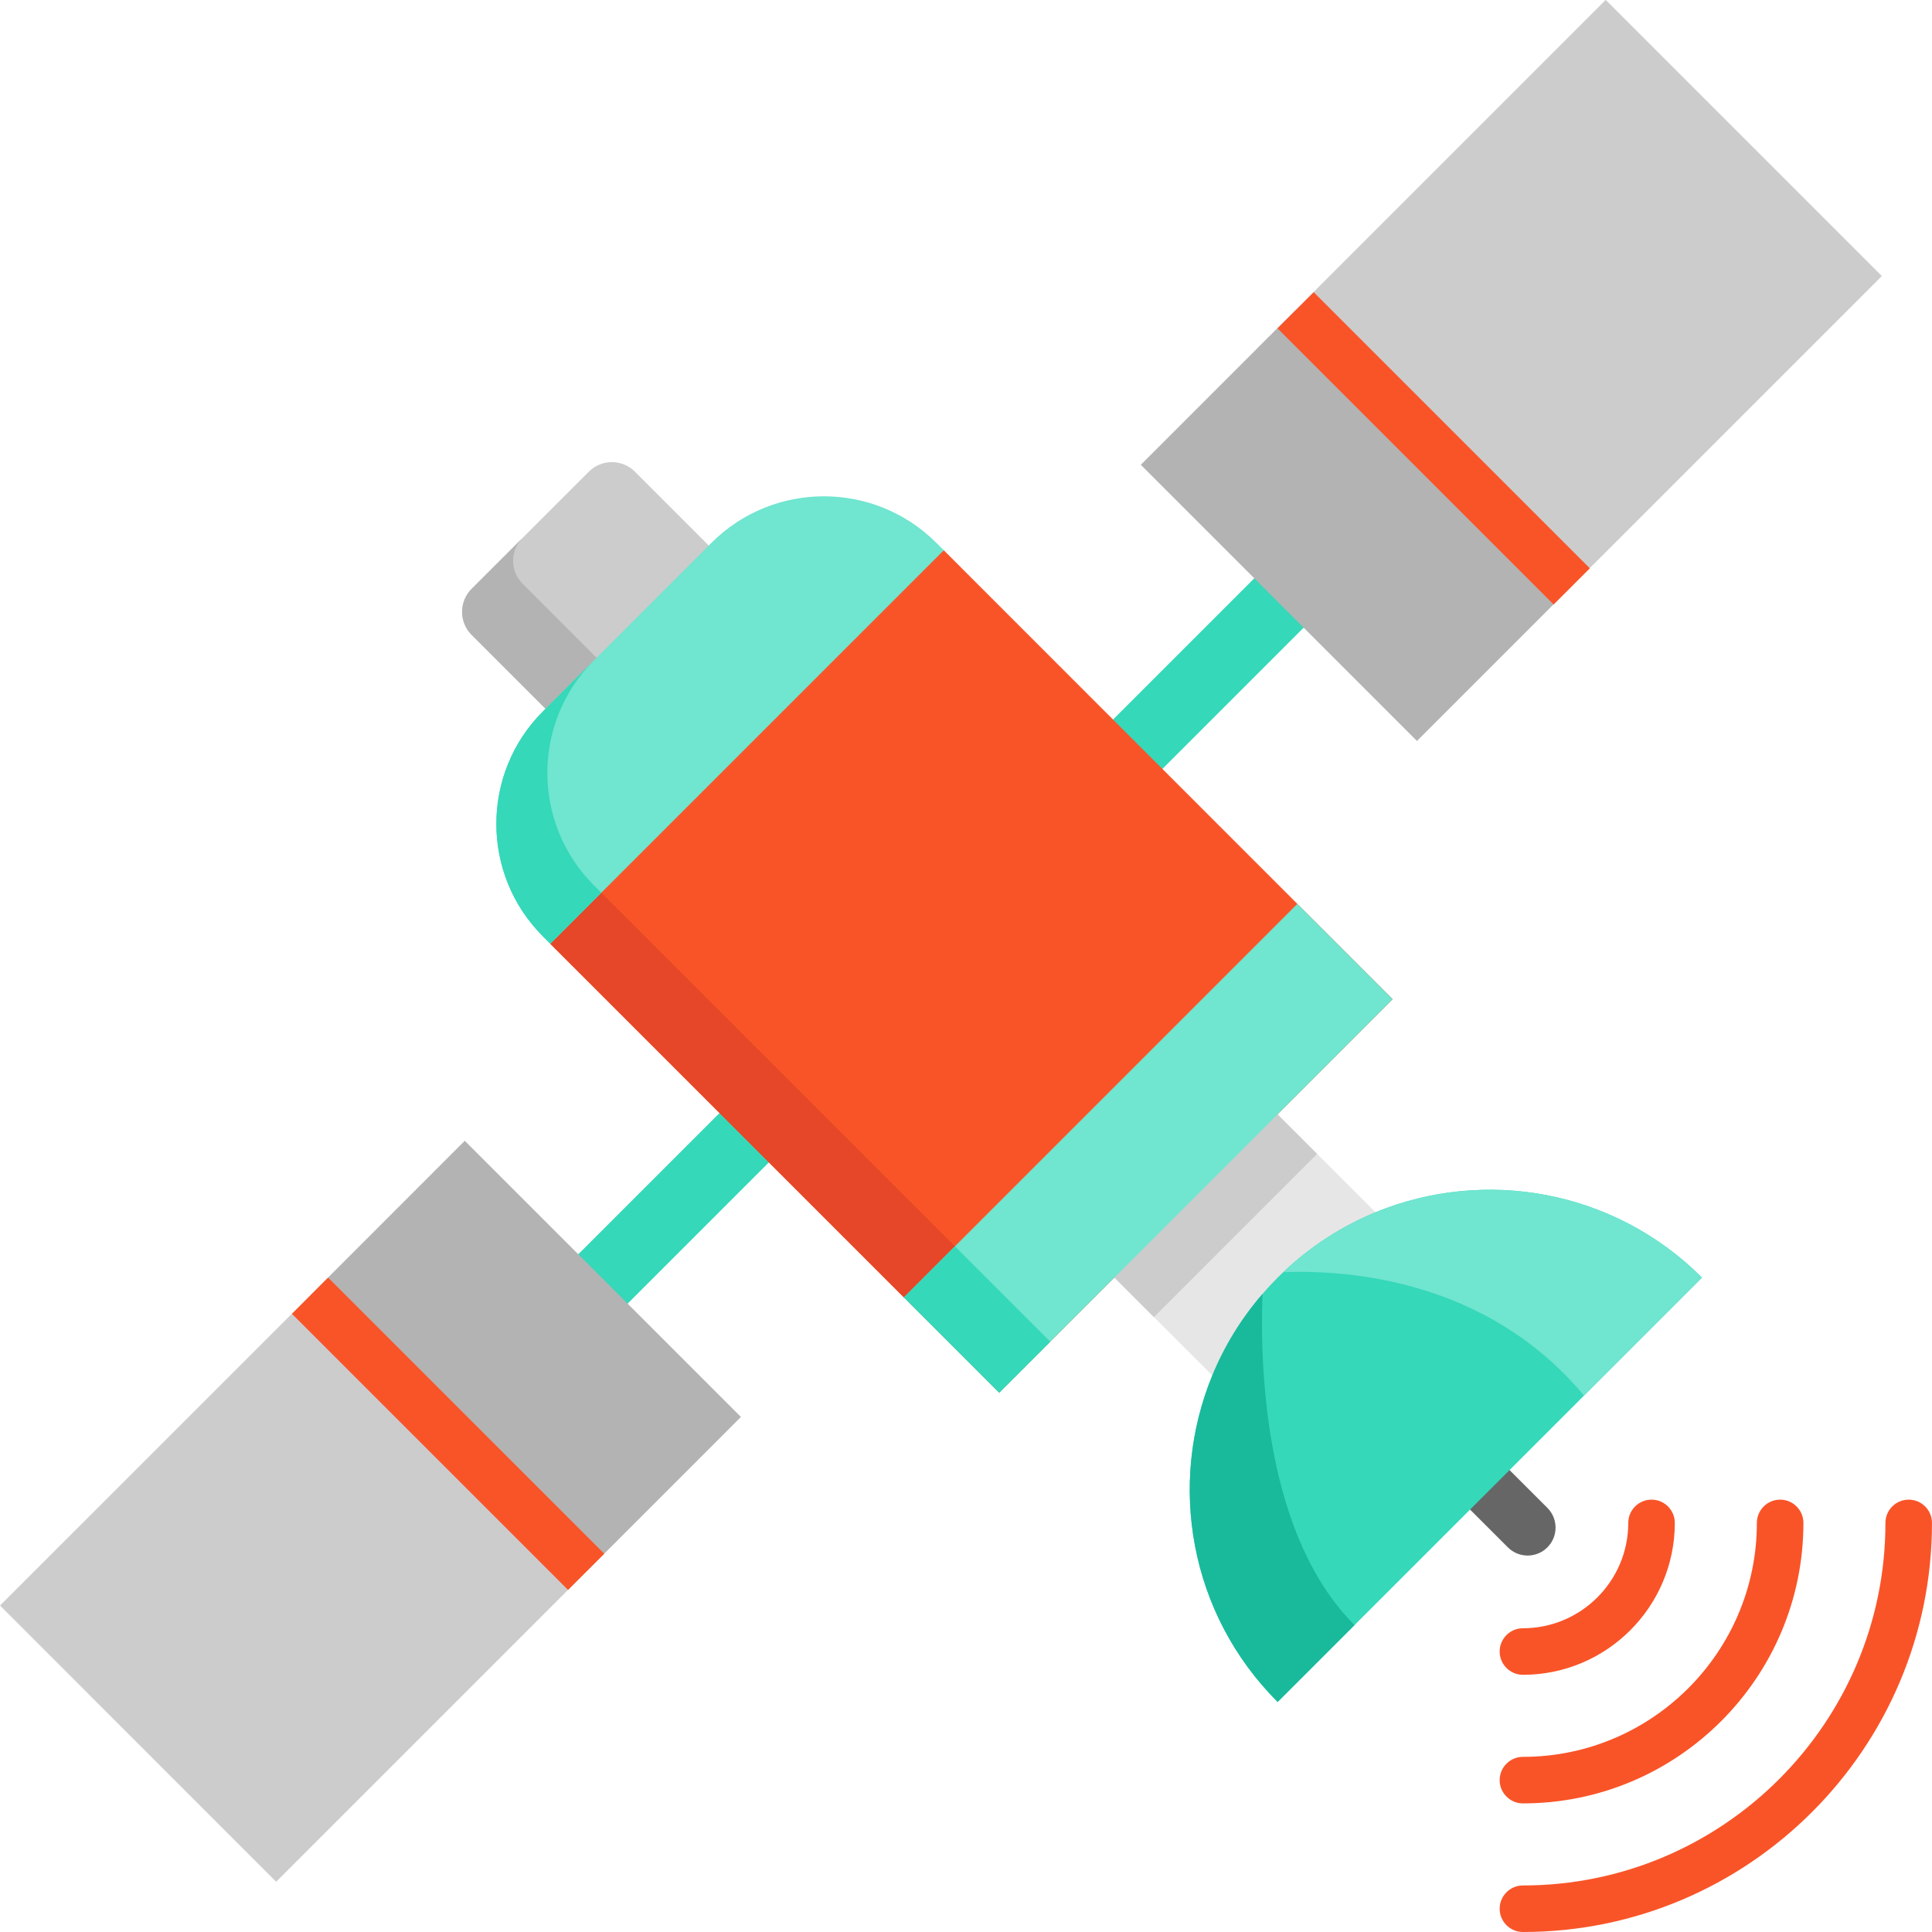 <?xml version="1.0" encoding="iso-8859-1"?>
<!-- Generator: Adobe Illustrator 19.0.0, SVG Export Plug-In . SVG Version: 6.00 Build 0)  -->
<svg version="1.1" id="Layer_1" xmlns="http://www.w3.org/2000/svg" xmlns:xlink="http://www.w3.org/1999/xlink" x="0px" y="0px"
	 viewBox="0 0 512.002 512.002" style="enable-background:new 0 0 512.002 512.002;" xml:space="preserve">
<rect x="169.247" y="284.469" transform="matrix(-0.707 -0.707 0.707 -0.707 78.305 672.818)" style="fill:#35D8B9;" width="18.502" height="71.445"/>
<polygon style="fill:#B3B3B3;" points="196.355,375.503 155.366,416.504 82.183,343.321 123.172,302.32 159.77,338.917 "/>
<polygon style="fill:#CCCCCC;" points="155.366,416.504 73.19,498.68 0.007,425.484 82.183,343.321 "/>
<rect x="67.028" y="373.131" transform="matrix(-0.707 -0.707 0.707 -0.707 -65.873 732.545)" style="fill:#F95428;" width="103.502" height="13.568"/>
<rect x="310.939" y="142.754" transform="matrix(-0.707 -0.707 0.707 -0.707 420.397 531.086)" style="fill:#35D8B9;" width="18.502" height="71.445"/>
<polygon style="fill:#B3B3B3;" points="338.91,159.764 302.325,123.179 343.314,82.177 416.497,155.361 375.508,196.362 "/>
<rect x="362.875" y="25.932" transform="matrix(-0.707 0.707 -0.707 -0.707 773.596 -165.068)" style="fill:#CCCCCC;" width="116.219" height="103.502"/>
<g>
	
		<rect x="328.159" y="111.982" transform="matrix(-0.707 -0.707 0.707 -0.707 564.567 471.384)" style="fill:#F95428;" width="103.502" height="13.568"/>
	<polygon style="fill:#F95428;" points="301.474,197.201 369.069,264.797 264.802,369.076 197.206,301.481 145.831,250.106 
		186.314,187.648 250.111,145.826 	"/>
</g>
<polygon style="fill:#E54728;" points="210.725,287.962 159.35,236.587 194.585,182.226 186.314,187.648 145.831,250.106 
	197.206,301.481 264.802,369.076 278.321,355.556 "/>
<path style="fill:#666666;" d="M404.841,412.237c-1.893,0-3.784-0.72-5.23-2.165l-10.028-10.016
	c-2.893-2.888-2.895-7.575-0.006-10.466c2.888-2.893,7.575-2.896,10.466-0.006l10.028,10.016c2.893,2.888,2.895,7.575,0.006,10.466
	C408.633,411.512,406.737,412.237,404.841,412.237z"/>
<path style="fill:#E6E6E6;" d="M375.866,332.59c-9.436,3.898-18.268,9.671-25.94,17.318c-7.672,7.66-13.433,16.504-17.318,25.928
	l-26.804-26.792l-25.274-25.262l-3.429-3.429l43.246-43.246l3.429,3.429l25.274,25.262L375.866,332.59z"/>
<g>
	<path style="fill:#CCCCCC;" d="M189.67,146.418l-43.246,43.259l-21.436-21.436c-3.366-3.366-3.366-8.824,0.001-12.191
		l31.068-31.058c3.366-3.365,8.823-3.365,12.188,0.001L189.67,146.418z"/>
	<polygon style="fill:#CCCCCC;" points="349.05,305.798 305.803,349.044 280.529,323.782 323.775,280.536 	"/>
</g>
<polygon style="fill:#70E5CF;" points="343.807,239.535 369.069,264.797 338.565,295.313 295.319,338.56 264.802,369.076 
	239.54,343.814 "/>
<path style="fill:#B3B3B3;" d="M138.507,154.722c-3.354-3.354-3.364-8.781-0.035-12.15l-13.483,13.48
	c-3.367,3.366-3.367,8.824-0.001,12.191l21.436,21.436l13.518-13.522L138.507,154.722z"/>
<path style="fill:#70E5CF;" d="M188.522,143.877l-30.43,30.43l-0.691,0.691l-12.828,12.828l-0.691,0.691
	c-16.467,16.467-16.467,43.172,0,59.64l1.949,1.949l13.519-13.519l90.761-90.761l-1.949-1.949
	C231.682,127.41,204.99,127.41,188.522,143.877z"/>
<g>
	<path style="fill:#35D8B9;" d="M157.401,174.998l-12.828,12.828l-0.691,0.691c-16.467,16.467-16.467,43.172,0,59.64l1.949,1.949
		l13.519-13.519l-1.949-1.949C140.934,218.17,140.934,191.465,157.401,174.998z"/>
	<polygon style="fill:#35D8B9;" points="343.809,239.536 343.807,239.535 239.54,343.814 264.802,369.076 278.321,355.557 
		253.059,330.295 	"/>
	<path style="fill:#35D8B9;" d="M451.048,338.584l-56.235,56.235l-35.845,35.845l-20.377,20.377
		c-23.399-23.399-29.172-57.74-17.318-86.53c3.17-7.709,7.598-15.012,13.297-21.599c1.27-1.48,2.615-2.923,4.021-4.33
		c0.493-0.481,0.974-0.962,1.48-1.443c7.315-6.945,15.628-12.236,24.46-15.875C393.32,309.425,427.66,315.197,451.048,338.584z"/>
</g>
<g>
	<path style="fill:#F95428;" d="M403.595,512.002c-3.406,0-6.167-2.762-6.167-6.167s2.762-6.167,6.167-6.167
		c52.97,0,96.065-43.1,96.065-96.077c0-3.406,2.762-6.168,6.167-6.168s6.167,2.762,6.167,6.168
		C511.995,463.369,463.367,512.002,403.595,512.002z"/>
	<path style="fill:#F95428;" d="M403.595,477.92c-3.406,0-6.167-2.762-6.167-6.167s2.762-6.167,6.167-6.167
		c34.184,0,61.996-27.812,61.996-61.996c0-3.406,2.762-6.168,6.167-6.168s6.167,2.762,6.167,6.168
		C477.926,444.575,444.582,477.92,403.595,477.92z"/>
	<path style="fill:#F95428;" d="M403.595,443.839c-3.406,0-6.167-2.762-6.167-6.167s2.762-6.167,6.167-6.167
		c15.392,0,27.914-12.522,27.914-27.914c0-3.406,2.762-6.168,6.167-6.168s6.168,2.762,6.168,6.168
		C443.844,425.783,425.788,443.839,403.595,443.839z"/>
</g>
<path style="fill:#70E5CF;" d="M451.048,338.584l-31.269,31.269c-25.472-30.541-61.983-33.378-79.709-32.712
	c7.315-6.945,15.628-12.236,24.46-15.875C393.32,309.425,427.66,315.197,451.048,338.584z"/>
<path style="fill:#19BA9B;" d="M358.967,430.665l-20.377,20.377c-23.399-23.399-29.172-57.74-17.318-86.53
	c3.17-7.709,7.598-15.012,13.297-21.599C333.841,364.377,335.629,407.29,358.967,430.665z"/>
<g>
</g>
<g>
</g>
<g>
</g>
<g>
</g>
<g>
</g>
<g>
</g>
<g>
</g>
<g>
</g>
<g>
</g>
<g>
</g>
<g>
</g>
<g>
</g>
<g>
</g>
<g>
</g>
<g>
</g>
</svg>
